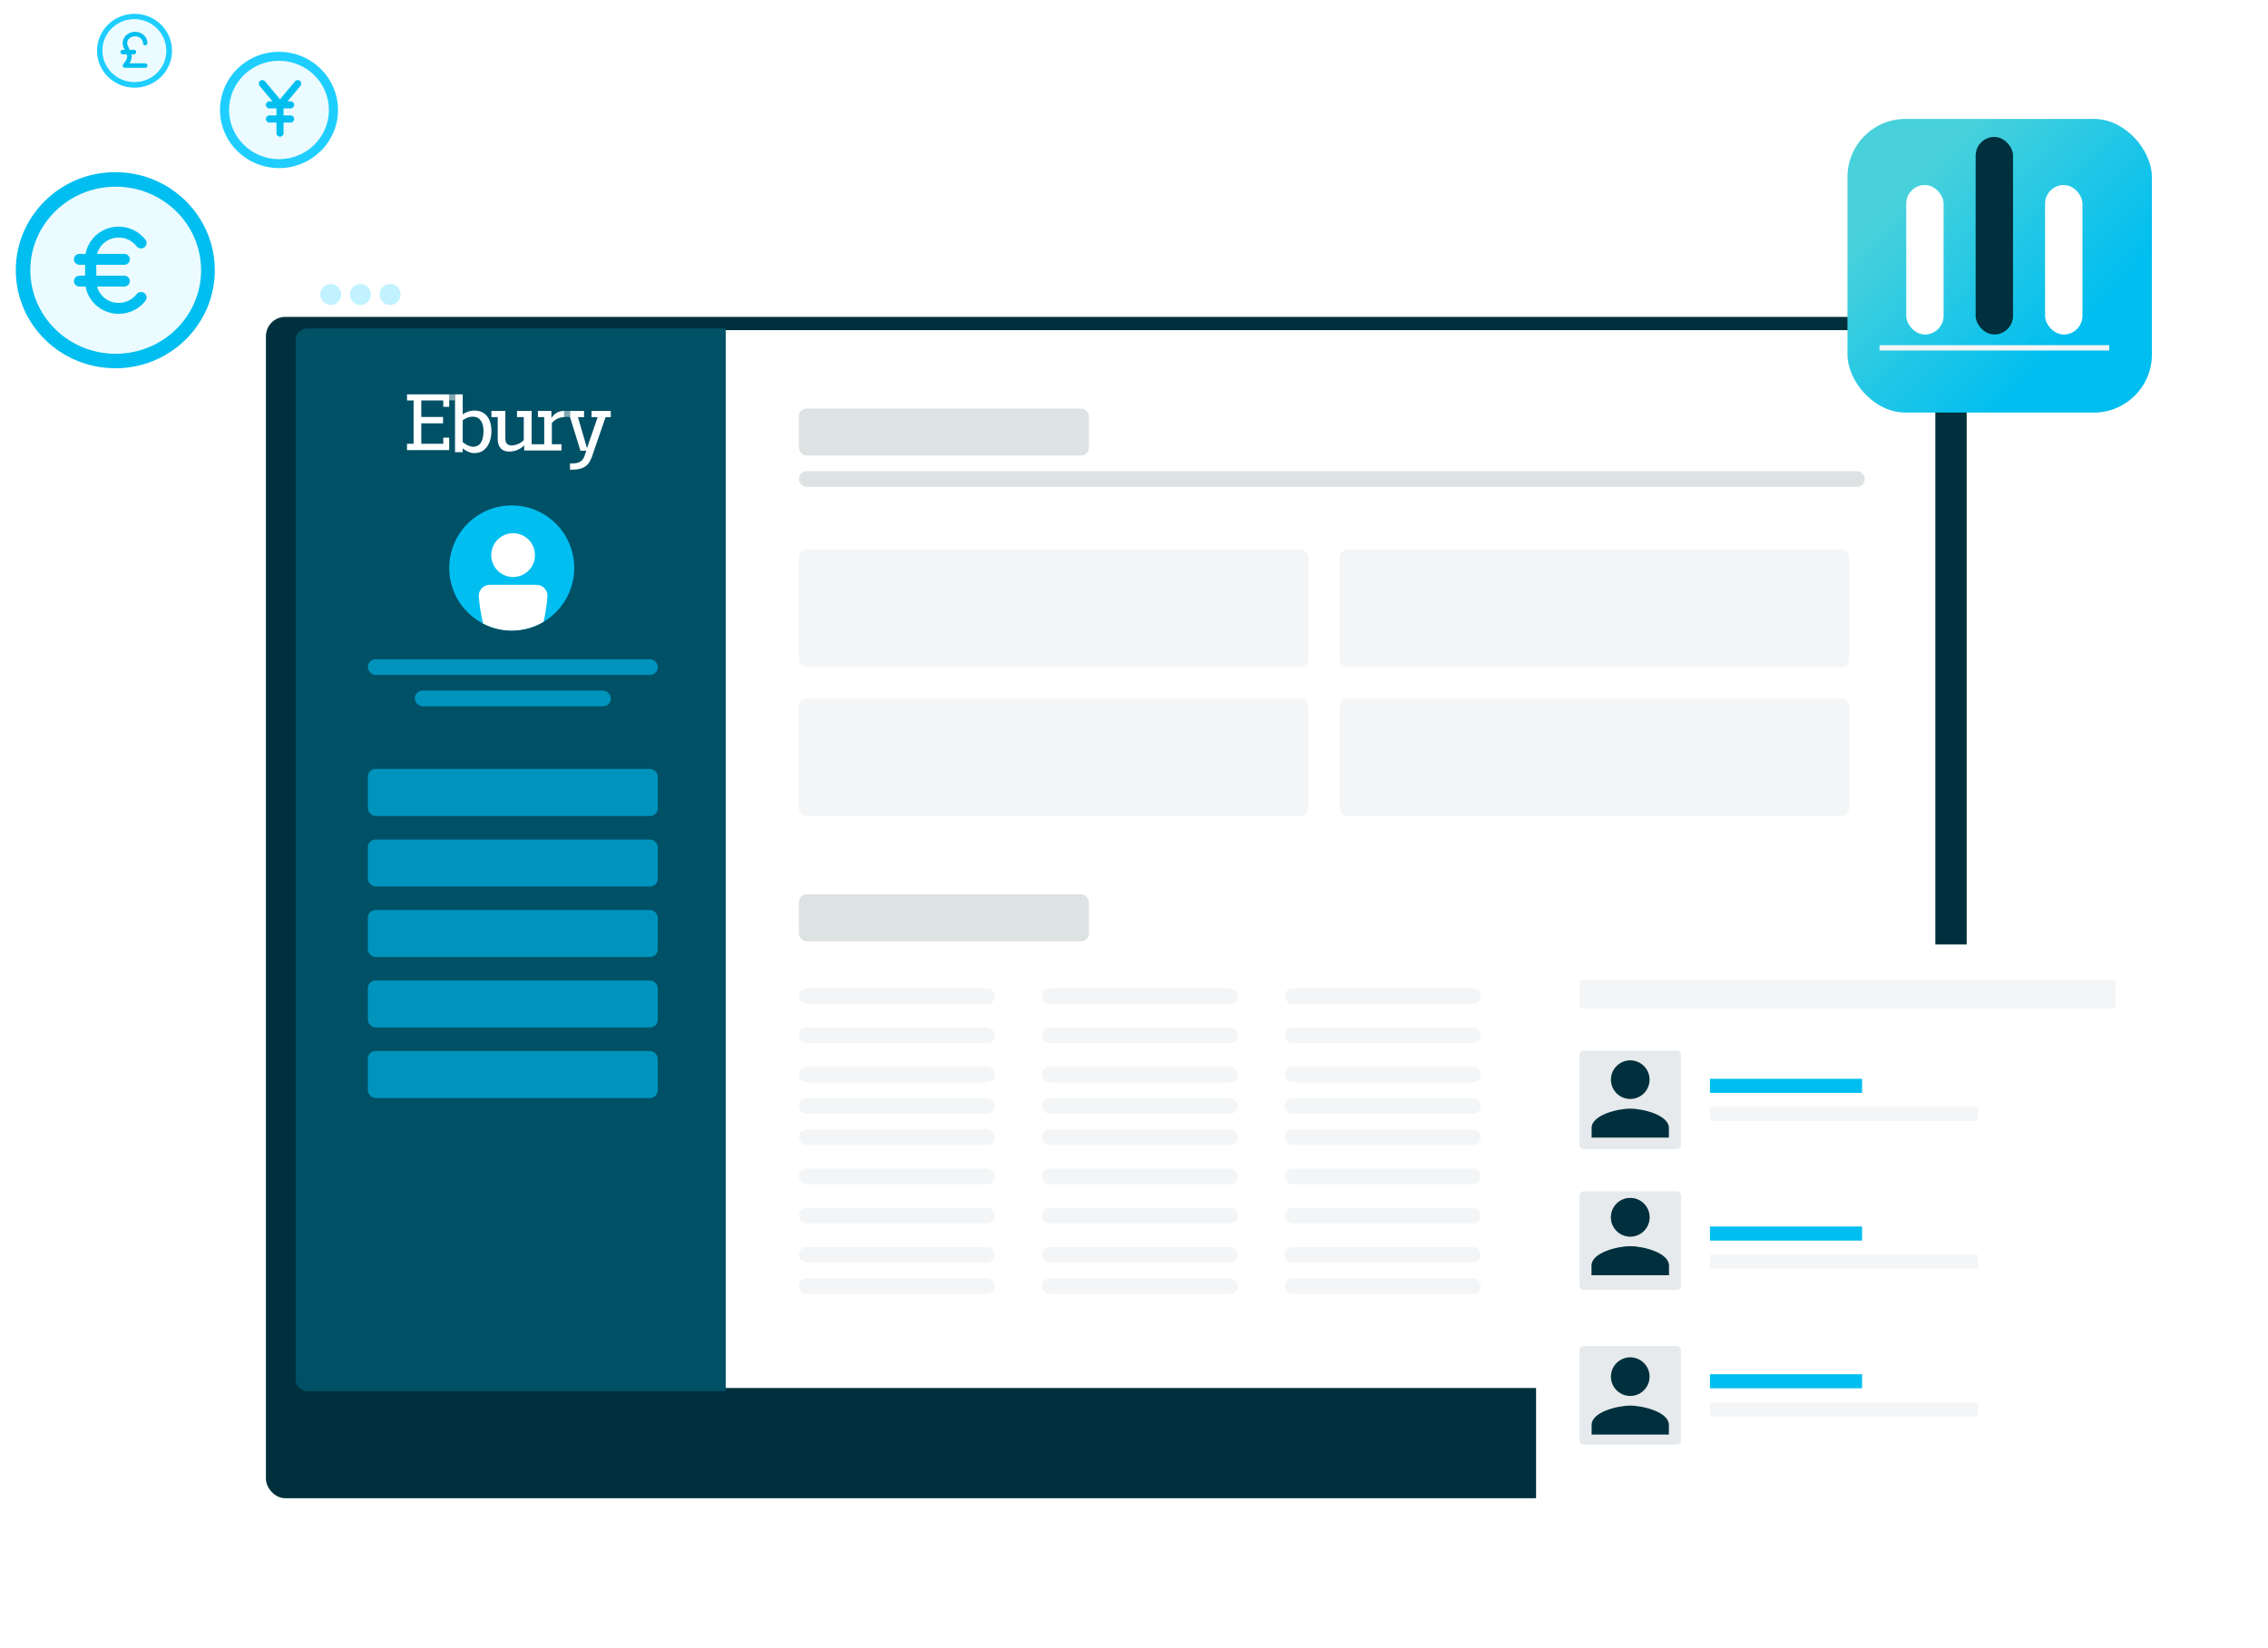 <?xml version="1.0" encoding="UTF-8"?> <svg xmlns="http://www.w3.org/2000/svg" width="586" height="426" viewBox="0 0 586 426" fill="none"><g filter="url(#filter0_d_999_1628)"><rect x="68.709" y="61.893" width="439.438" height="305.307" rx="5" fill="#00303D"></rect></g><rect x="76.81" y="85.322" width="423.237" height="273.383" rx="3" fill="white"></rect><path d="M76.373 87.885C76.373 86.228 77.716 84.885 79.373 84.885H187.51V359.533H79.373C77.716 359.533 76.373 358.19 76.373 356.533V87.885Z" fill="#005066"></path><g clip-path="url(#clip0_999_1628)"><path fill-rule="evenodd" clip-rule="evenodd" d="M145.777 107.799V106.195C144.094 106.195 143.107 107.027 142.469 108.037V106.195H138.987V107.799H140.612V114.809H138.987H137.362V106.195H133.589V107.799H135.33V113.799C134.46 114.571 133.357 115.106 132.138 115.106C130.977 115.106 130.571 114.393 130.571 113.264V106.195H126.973V107.799H128.598V113.443C128.598 115.641 129.759 116.71 131.558 116.71C133.067 116.71 134.402 116.116 135.446 115.106V116.413H138.987H145.08V114.809H142.586L142.585 109.344C143.223 108.571 144.326 107.799 145.777 107.799Z" fill="white"></path><path fill-rule="evenodd" clip-rule="evenodd" d="M105.16 101.911V103.493H106.864V114.68H105.16V116.32H116.066V113.099H114.533V114.68H108.852V109.409H114.476V107.769H108.852V103.493H114.533V105.133H116.066V101.911H105.16Z" fill="white"></path><path fill-rule="evenodd" clip-rule="evenodd" d="M122.184 115.459C121.483 115.459 120.374 114.973 119.556 114.244V108.594C120.257 108.108 121.133 107.683 122.126 107.683C124.111 107.683 124.929 109.323 124.929 111.389C124.929 113.454 124.345 115.459 122.184 115.459ZM122.593 106.103C121.367 106.103 120.374 106.528 119.556 107.075V101.911H117.571V116.856H119.556V115.884C120.374 116.552 121.425 117.099 122.593 117.099C125.396 117.099 126.973 114.608 126.973 111.389C126.973 108.169 125.396 106.103 122.593 106.103Z" fill="white"></path><path fill-rule="evenodd" clip-rule="evenodd" d="M152.839 106.195V107.81H154.418L151.669 115.822L149.329 107.81H150.908V106.195H147.281V107.81L149.972 116.48H151.493L150.967 117.975C150.44 119.47 149.212 119.768 147.749 119.768H147.281V121.383H147.749C150.323 121.383 151.961 120.725 152.898 118.154L156.466 107.81H157.812V106.195H152.839Z" fill="white"></path><path opacity="0.5" fill-rule="evenodd" clip-rule="evenodd" d="M116.066 103.469H117.571V101.911H116.066V103.469Z" fill="white"></path><path opacity="0.5" fill-rule="evenodd" clip-rule="evenodd" d="M145.777 107.753H147.281V106.195H145.777V107.753Z" fill="white"></path></g><rect x="95.035" y="170.375" width="74.927" height="4.05" rx="2" fill="#0094BD"></rect><rect x="95.035" y="198.726" width="74.927" height="12.15" rx="2" fill="#0094BD"></rect><rect x="206.413" y="105.572" width="74.927" height="12.15" rx="2" fill="#DDE2E3"></rect><rect x="206.413" y="231.126" width="74.927" height="12.15" rx="2" fill="#DDE2E3"></rect><rect x="206.413" y="142.025" width="131.629" height="30.376" rx="2" fill="#F4F5F6"></rect><rect x="206.413" y="180.501" width="131.629" height="30.376" rx="2" fill="#F4F5F6"></rect><rect x="346.141" y="142.025" width="131.629" height="30.376" rx="2" fill="#F4F5F6"></rect><rect x="346.141" y="180.501" width="131.629" height="30.376" rx="2" fill="#F4F5F6"></rect><rect x="206.413" y="121.772" width="275.408" height="4.05" rx="2" fill="#DDE2E3"></rect><rect x="206.413" y="255.426" width="50.626" height="4.05" rx="2" fill="#F4F5F6"></rect><rect x="206.413" y="265.554" width="50.626" height="4.05" rx="2" fill="#F4F5F6"></rect><rect x="206.413" y="275.676" width="50.626" height="4.05" rx="2" fill="#F4F5F6"></rect><rect x="206.413" y="283.776" width="50.626" height="4.05" rx="2" fill="#F4F5F6"></rect><rect x="206.413" y="291.879" width="50.626" height="4.05" rx="2" fill="#F4F5F6"></rect><rect x="206.413" y="302.004" width="50.626" height="4.05" rx="2" fill="#F4F5F6"></rect><rect x="206.413" y="312.13" width="50.626" height="4.05" rx="2" fill="#F4F5F6"></rect><rect x="206.413" y="322.255" width="50.626" height="4.05" rx="2" fill="#F4F5F6"></rect><rect x="206.413" y="330.355" width="50.626" height="4.05" rx="2" fill="#F4F5F6"></rect><rect x="269.19" y="255.426" width="50.626" height="4.05" rx="2" fill="#F4F5F6"></rect><rect x="269.19" y="265.554" width="50.626" height="4.05" rx="2" fill="#F4F5F6"></rect><rect x="269.19" y="275.676" width="50.626" height="4.05" rx="2" fill="#F4F5F6"></rect><rect x="269.19" y="283.776" width="50.626" height="4.05" rx="2" fill="#F4F5F6"></rect><rect x="269.19" y="291.879" width="50.626" height="4.05" rx="2" fill="#F4F5F6"></rect><rect x="269.19" y="302.004" width="50.626" height="4.05" rx="2" fill="#F4F5F6"></rect><rect x="269.19" y="312.13" width="50.626" height="4.05" rx="2" fill="#F4F5F6"></rect><rect x="269.19" y="322.255" width="50.626" height="4.05" rx="2" fill="#F4F5F6"></rect><rect x="269.19" y="330.355" width="50.626" height="4.05" rx="2" fill="#F4F5F6"></rect><rect x="331.967" y="255.426" width="50.626" height="4.05" rx="2" fill="#F4F5F6"></rect><rect x="331.967" y="265.554" width="50.626" height="4.05" rx="2" fill="#F4F5F6"></rect><rect x="331.967" y="275.676" width="50.626" height="4.05" rx="2" fill="#F4F5F6"></rect><rect x="331.967" y="283.776" width="50.626" height="4.05" rx="2" fill="#F4F5F6"></rect><rect x="331.967" y="291.879" width="50.626" height="4.05" rx="2" fill="#F4F5F6"></rect><rect x="331.967" y="302.004" width="50.626" height="4.05" rx="2" fill="#F4F5F6"></rect><rect x="331.967" y="312.13" width="50.626" height="4.05" rx="2" fill="#F4F5F6"></rect><rect x="331.967" y="322.255" width="50.626" height="4.05" rx="2" fill="#F4F5F6"></rect><rect x="331.967" y="330.355" width="50.626" height="4.05" rx="2" fill="#F4F5F6"></rect><rect x="396.769" y="255.426" width="81.002" height="4.05" rx="2" fill="#F4F5F6"></rect><rect x="396.769" y="265.554" width="81.002" height="4.05" rx="2" fill="#F4F5F6"></rect><rect x="396.769" y="275.676" width="81.002" height="4.05" rx="2" fill="#F4F5F6"></rect><rect x="396.769" y="283.776" width="81.002" height="4.05" rx="2" fill="#F4F5F6"></rect><rect x="396.769" y="291.879" width="81.002" height="4.05" rx="2" fill="#F4F5F6"></rect><rect x="396.769" y="302.004" width="81.002" height="4.05" rx="2" fill="#F4F5F6"></rect><rect x="396.769" y="312.13" width="81.002" height="4.05" rx="2" fill="#F4F5F6"></rect><rect x="396.769" y="322.255" width="81.002" height="4.05" rx="2" fill="#F4F5F6"></rect><rect x="396.769" y="330.355" width="81.002" height="4.05" rx="2" fill="#F4F5F6"></rect><rect x="95.035" y="216.954" width="74.927" height="12.15" rx="2" fill="#0094BD"></rect><rect x="95.035" y="235.176" width="74.927" height="12.15" rx="2" fill="#0094BD"></rect><rect x="95.035" y="253.401" width="74.927" height="12.15" rx="2" fill="#0094BD"></rect><rect x="95.035" y="271.626" width="74.927" height="12.15" rx="2" fill="#0094BD"></rect><rect x="107.185" y="178.475" width="50.626" height="4.05" rx="2" fill="#0094BD"></rect><path d="M148.37 146.783C148.371 149.981 147.424 153.109 145.65 155.769C143.876 158.429 141.354 160.503 138.403 161.728C135.452 162.953 132.205 163.274 129.072 162.65C125.938 162.027 123.06 160.487 120.801 158.226C118.541 155.965 117.002 153.083 116.378 149.946C115.754 146.809 116.073 143.557 117.295 140.601C118.517 137.645 120.586 135.119 123.242 133.341C125.898 131.563 129.02 130.614 132.215 130.613C134.336 130.61 136.438 131.026 138.398 131.838C140.359 132.649 142.141 133.84 143.642 135.342C145.142 136.844 146.332 138.628 147.144 140.591C147.955 142.554 148.372 144.658 148.37 146.783Z" fill="#00BEF0"></path><path d="M132.575 149.125C135.697 149.125 138.227 146.591 138.227 143.465C138.227 140.34 135.697 137.806 132.575 137.806C129.454 137.806 126.924 140.34 126.924 143.465C126.924 146.591 129.454 149.125 132.575 149.125Z" fill="white"></path><path d="M138.634 151.148H126.523C125.774 151.149 125.056 151.447 124.526 151.977C123.996 152.508 123.699 153.227 123.698 153.977C123.87 156.401 124.248 158.805 124.828 161.165C127.257 162.418 129.964 163.033 132.695 162.953C135.426 162.872 138.092 162.098 140.442 160.704C140.961 158.493 141.301 156.243 141.46 153.977C141.459 153.227 141.161 152.508 140.631 151.977C140.101 151.447 139.383 151.149 138.634 151.148Z" fill="white"></path><path d="M82.761 76.106C82.761 74.607 83.975 73.389 85.469 73.389C86.964 73.389 88.178 74.607 88.178 76.106C88.178 77.605 86.964 78.823 85.469 78.823C83.975 78.823 82.761 77.605 82.761 76.106Z" fill="#C2F2FF"></path><path d="M90.426 76.106C90.426 74.607 91.64 73.389 93.135 73.389C94.629 73.389 95.843 74.607 95.843 76.106C95.843 77.605 94.629 78.823 93.135 78.823C91.64 78.823 90.426 77.605 90.426 76.106Z" fill="#C2F2FF"></path><path d="M98.09 76.106C98.09 74.607 99.304 73.389 100.799 73.389C102.293 73.389 103.507 74.607 103.507 76.106C103.507 77.605 102.293 78.823 100.799 78.823C99.304 78.823 98.09 77.605 98.09 76.106Z" fill="#C2F2FF"></path><g filter="url(#filter1_d_999_1628)"><rect x="396.885" y="239.09" width="159.115" height="151.628" rx="5" fill="white"></rect></g><rect opacity="0.1" x="408.116" y="271.537" width="26.207" height="25.448" rx="1" fill="#00303D"></rect><path fill-rule="evenodd" clip-rule="evenodd" d="M421.22 284.017C423.978 284.017 426.212 281.783 426.212 279.025C426.212 276.267 423.978 274.033 421.22 274.033C418.462 274.033 416.228 276.267 416.228 279.025C416.228 281.783 418.462 284.017 421.22 284.017ZM421.22 286.513C417.888 286.513 411.236 288.185 411.236 291.505V294.001H431.204V291.505C431.204 288.185 424.552 286.513 421.22 286.513Z" fill="#00303D"></path><rect opacity="0.1" x="408.116" y="307.891" width="26.207" height="25.448" rx="1" fill="#00303D"></rect><rect opacity="0.1" x="408.116" y="347.88" width="26.207" height="25.448" rx="1" fill="#00303D"></rect><path fill-rule="evenodd" clip-rule="evenodd" d="M421.22 319.584C423.978 319.584 426.212 317.35 426.212 314.592C426.212 311.834 423.978 309.6 421.22 309.6C418.462 309.6 416.228 311.834 416.228 314.592C416.228 317.35 418.462 319.584 421.22 319.584ZM421.22 322.08C417.888 322.08 411.236 323.752 411.236 327.071V329.567H431.204V327.071C431.204 323.752 424.552 322.08 421.22 322.08Z" fill="#6C7F84"></path><path fill-rule="evenodd" clip-rule="evenodd" d="M421.22 319.584C423.978 319.584 426.212 317.35 426.212 314.592C426.212 311.834 423.978 309.6 421.22 309.6C418.462 309.6 416.228 311.834 416.228 314.592C416.228 317.35 418.462 319.584 421.22 319.584ZM421.22 322.08C417.888 322.08 411.236 323.752 411.236 327.071V329.567H431.204V327.071C431.204 323.752 424.552 322.08 421.22 322.08Z" fill="#00303D"></path><path fill-rule="evenodd" clip-rule="evenodd" d="M421.22 360.767C423.978 360.767 426.212 358.533 426.212 355.775C426.212 353.017 423.978 350.783 421.22 350.783C418.462 350.783 416.228 353.017 416.228 355.775C416.228 358.533 418.462 360.767 421.22 360.767ZM421.22 363.262C417.888 363.262 411.236 364.935 411.236 368.254V370.75H431.204V368.254C431.204 364.935 424.552 363.262 421.22 363.262Z" fill="#00303D"></path><rect x="408.116" y="253.36" width="138.524" height="7.271" fill="#F4F5F6"></rect><rect x="441.811" y="278.808" width="39.311" height="3.635" fill="#00BEF0"></rect><rect x="441.811" y="316.979" width="39.311" height="3.635" fill="#00BEF0"></rect><rect x="441.811" y="355.151" width="39.311" height="3.635" fill="#00BEF0"></rect><rect x="441.811" y="286.079" width="69.262" height="3.635" fill="#F4F5F6"></rect><rect x="441.811" y="324.25" width="69.262" height="3.635" fill="#F4F5F6"></rect><rect x="441.811" y="362.421" width="69.262" height="3.635" fill="#F4F5F6"></rect><g filter="url(#filter2_d_999_1628)"><rect x="477.346" y="25.731" width="78.654" height="75.894" rx="15" fill="url(#paint0_linear_999_1628)"></rect></g><rect x="492.525" y="47.809" width="9.659" height="38.637" rx="4.83" fill="white"></rect><rect x="510.464" y="35.39" width="9.659" height="51.056" rx="4.83" fill="#00303D"></rect><rect x="528.402" y="47.809" width="9.659" height="38.637" rx="4.83" fill="white"></rect><rect x="485.626" y="89.206" width="59.335" height="1.38" fill="#F4F5F6"></rect><path d="M55.492 38.38L55.091 37.145L54.691 38.38C54.354 39.42 53.553 40.299 52.468 40.818C53.553 41.337 54.354 42.215 54.691 43.256L55.091 44.491L55.492 43.256C55.829 42.215 56.63 41.337 57.715 40.818C56.63 40.299 55.829 39.42 55.492 38.38Z" fill="white"></path><path d="M89.391 10.929L88.671 8.812L87.951 10.929C87.344 12.713 85.901 14.219 83.949 15.109C85.901 15.998 87.344 17.504 87.951 19.288L88.671 21.405L89.391 19.288C89.998 17.504 91.44 15.998 93.393 15.109C91.44 14.219 89.998 12.713 89.391 10.929Z" fill="white"></path><path d="M5.442 43.282L4.722 41.342L4.002 43.282C3.395 44.917 1.953 46.298 0 47.114C1.953 47.929 3.395 49.309 4.002 50.945L4.722 52.885L5.442 50.945C6.049 49.309 7.492 47.929 9.444 47.114C7.492 46.297 6.049 44.917 5.442 43.282Z" fill="white"></path><path d="M22.517 1.828L22.037 0.417L21.556 1.828C21.152 3.017 20.19 4.021 18.889 4.614C20.19 5.207 21.152 6.211 21.556 7.401L22.037 8.812L22.517 7.401C22.922 6.211 23.883 5.207 25.185 4.614C23.883 4.021 22.922 3.017 22.517 1.828Z" fill="white"></path><path fill-rule="evenodd" clip-rule="evenodd" d="M72.186 41.169C64.732 41.169 58.673 35.295 58.673 28.065C58.673 20.835 64.732 14.961 72.186 14.961C79.641 14.961 85.7 20.835 85.7 28.065C85.7 35.295 79.641 41.169 72.186 41.169Z" fill="#EBFBFF"></path><path fill-rule="evenodd" clip-rule="evenodd" d="M72.088 15.705C79.203 15.705 84.987 21.404 84.987 28.421C84.987 35.437 79.203 41.137 72.088 41.137C64.973 41.137 59.189 35.437 59.189 28.421C59.189 21.404 64.973 15.705 72.088 15.705ZM72.088 43.443C80.504 43.443 87.33 36.716 87.33 28.421C87.33 24.41 85.732 20.765 83.137 18.071C80.36 15.195 76.441 13.391 72.088 13.391C63.687 13.391 56.868 20.096 56.846 28.368C56.846 28.383 56.846 28.398 56.846 28.413C56.846 36.708 63.672 43.435 72.088 43.435V43.443Z" fill="#1FCEFF"></path><path d="M76.225 21.025L72.351 25.667L68.478 21.025C68.151 20.637 67.58 20.584 67.192 20.911C66.804 21.23 66.751 21.809 67.078 22.197L70.403 26.184H69.612C69.109 26.184 68.699 26.595 68.699 27.098C68.699 27.6 69.109 28.011 69.612 28.011H71.438V29.837H69.612C69.109 29.837 68.699 30.248 68.699 30.75C68.699 31.253 69.109 31.664 69.612 31.664H71.438V34.411C71.438 34.913 71.849 35.324 72.351 35.324C72.853 35.324 73.264 34.913 73.264 34.411V31.664H75.091C75.593 31.664 76.004 31.253 76.004 30.75C76.004 30.248 75.593 29.837 75.091 29.837H73.264V28.011H75.091C75.593 28.011 76.004 27.6 76.004 27.098C76.004 26.595 75.593 26.184 75.091 26.184H74.299L77.625 22.197C77.945 21.809 77.891 21.23 77.511 20.911C77.123 20.591 76.544 20.637 76.225 21.025Z" fill="#00BEF0"></path><path fill-rule="evenodd" clip-rule="evenodd" d="M29.793 48.392C41.794 48.392 51.548 58.006 51.548 69.84C51.548 81.675 41.794 91.288 29.793 91.288C17.791 91.288 8.036 81.675 8.036 69.84C8.036 58.006 17.791 48.392 29.793 48.392ZM29.793 95.178C43.988 95.178 55.502 83.831 55.502 69.84C55.502 63.076 52.806 56.941 48.429 52.384C43.745 47.519 37.134 44.49 29.793 44.49C15.622 44.49 4.122 55.798 4.083 69.75C4.083 69.776 4.083 69.802 4.083 69.828C4.083 83.818 15.597 95.165 29.793 95.165V95.178Z" fill="#00BEF0"></path><path fill-rule="evenodd" clip-rule="evenodd" d="M29.899 91.428C17.73 91.428 7.838 81.75 7.838 69.837C7.838 57.924 17.73 48.246 29.899 48.246C42.068 48.246 51.959 57.924 51.959 69.837C51.959 81.75 42.068 91.428 29.899 91.428Z" fill="#EBFBFF"></path><path d="M35.28 76.03C34.177 77.463 32.491 78.284 30.658 78.284C27.974 78.284 25.732 76.483 25.086 74.06H32.102C32.9 74.06 33.547 73.43 33.547 72.652C33.547 71.874 32.9 71.244 32.102 71.244H24.881V68.427H32.102C32.9 68.427 33.547 67.797 33.547 67.019C33.547 66.241 32.9 65.611 32.102 65.611H25.086C25.731 63.188 27.973 61.387 30.658 61.387C32.49 61.387 34.176 62.209 35.281 63.641C35.76 64.264 36.666 64.388 37.302 63.92C37.94 63.454 38.067 62.571 37.588 61.95C35.957 59.833 33.365 58.572 30.657 58.572C26.371 58.572 22.813 61.623 22.122 65.612H20.548C19.75 65.612 19.103 66.243 19.103 67.02C19.103 67.799 19.75 68.429 20.548 68.429H21.992V71.245H20.548C19.75 71.245 19.103 71.875 19.103 72.653C19.103 73.431 19.75 74.061 20.548 74.061H22.122C22.813 78.051 26.371 81.102 30.657 81.102C33.407 81.102 35.933 79.871 37.589 77.723C38.067 77.102 37.94 76.219 37.302 75.752C36.664 75.287 35.76 75.411 35.28 76.032V76.03Z" fill="#00BEF0"></path><path fill-rule="evenodd" clip-rule="evenodd" d="M34.759 5.035C39.282 5.035 42.959 8.658 42.959 13.118C42.959 17.578 39.282 21.201 34.759 21.201C30.236 21.201 26.56 17.578 26.56 13.118C26.56 8.658 30.236 5.035 34.759 5.035ZM34.759 22.667C40.109 22.667 44.448 18.391 44.448 13.118C44.448 10.569 43.432 8.252 41.783 6.539C40.017 4.706 37.526 3.565 34.759 3.565C29.419 3.565 25.085 7.826 25.07 13.084C25.07 13.094 25.07 13.104 25.07 13.113C25.07 18.386 29.409 22.662 34.759 22.662V22.667Z" fill="#1FCEFF"></path><path fill-rule="evenodd" clip-rule="evenodd" d="M34.663 21.124C30.14 21.124 26.464 17.501 26.464 13.041C26.464 8.581 30.14 4.958 34.663 4.958C39.186 4.958 42.862 8.581 42.862 13.041C42.862 17.501 39.186 21.124 34.663 21.124Z" fill="#EBFBFF"></path><path d="M34.895 9.381C36.017 9.381 36.931 10.164 36.931 11.127C36.931 11.446 37.193 11.707 37.512 11.707C37.831 11.707 38.092 11.446 38.092 11.127C38.092 9.526 36.656 8.22 34.895 8.22C33.134 8.22 31.697 9.526 31.697 11.127C31.697 11.746 31.944 12.322 32.215 12.873H31.697C31.378 12.873 31.117 13.134 31.117 13.454C31.117 13.773 31.378 14.034 31.697 14.034H32.742C32.81 14.237 32.863 14.431 32.863 14.615C32.863 15.364 32.147 16.255 31.871 16.53C31.707 16.7 31.654 16.946 31.746 17.164C31.838 17.382 32.046 17.522 32.283 17.522H37.517C37.836 17.522 38.097 17.261 38.097 16.941C38.097 16.622 37.836 16.361 37.517 16.361H33.463C33.758 15.877 34.024 15.258 34.024 14.615C34.024 14.416 33.995 14.223 33.952 14.034H34.605C34.924 14.034 35.185 13.773 35.185 13.454C35.185 13.134 34.924 12.873 34.605 12.873H33.506C33.463 12.786 33.424 12.699 33.381 12.612C33.115 12.075 32.858 11.572 32.858 11.127C32.858 10.164 33.773 9.381 34.895 9.381Z" fill="#00BEF0"></path><defs><filter id="filter0_d_999_1628" x="48.709" y="61.893" width="479.438" height="345.307" filterUnits="userSpaceOnUse" color-interpolation-filters="sRGB"><feFlood flood-opacity="0" result="BackgroundImageFix"></feFlood><feColorMatrix in="SourceAlpha" type="matrix" values="0 0 0 0 0 0 0 0 0 0 0 0 0 0 0 0 0 0 127 0" result="hardAlpha"></feColorMatrix><feOffset dy="20"></feOffset><feGaussianBlur stdDeviation="10"></feGaussianBlur><feComposite in2="hardAlpha" operator="out"></feComposite><feColorMatrix type="matrix" values="0 0 0 0 0 0 0 0 0 0 0 0 0 0 0 0 0 0 0.07 0"></feColorMatrix><feBlend mode="normal" in2="BackgroundImageFix" result="effect1_dropShadow_999_1628"></feBlend><feBlend mode="normal" in="SourceGraphic" in2="effect1_dropShadow_999_1628" result="shape"></feBlend></filter><filter id="filter1_d_999_1628" x="366.885" y="214.09" width="219.115" height="211.628" filterUnits="userSpaceOnUse" color-interpolation-filters="sRGB"><feFlood flood-opacity="0" result="BackgroundImageFix"></feFlood><feColorMatrix in="SourceAlpha" type="matrix" values="0 0 0 0 0 0 0 0 0 0 0 0 0 0 0 0 0 0 127 0" result="hardAlpha"></feColorMatrix><feOffset dy="5"></feOffset><feGaussianBlur stdDeviation="15"></feGaussianBlur><feComposite in2="hardAlpha" operator="out"></feComposite><feColorMatrix type="matrix" values="0 0 0 0 0 0 0 0 0 0 0 0 0 0 0 0 0 0 0.1 0"></feColorMatrix><feBlend mode="normal" in2="BackgroundImageFix" result="effect1_dropShadow_999_1628"></feBlend><feBlend mode="normal" in="SourceGraphic" in2="effect1_dropShadow_999_1628" result="shape"></feBlend></filter><filter id="filter2_d_999_1628" x="447.346" y="0.731" width="138.654" height="135.894" filterUnits="userSpaceOnUse" color-interpolation-filters="sRGB"><feFlood flood-opacity="0" result="BackgroundImageFix"></feFlood><feColorMatrix in="SourceAlpha" type="matrix" values="0 0 0 0 0 0 0 0 0 0 0 0 0 0 0 0 0 0 127 0" result="hardAlpha"></feColorMatrix><feOffset dy="5"></feOffset><feGaussianBlur stdDeviation="15"></feGaussianBlur><feComposite in2="hardAlpha" operator="out"></feComposite><feColorMatrix type="matrix" values="0 0 0 0 0 0 0 0 0 0 0 0 0 0 0 0 0 0 0.1 0"></feColorMatrix><feBlend mode="normal" in2="BackgroundImageFix" result="effect1_dropShadow_999_1628"></feBlend><feBlend mode="normal" in="SourceGraphic" in2="effect1_dropShadow_999_1628" result="shape"></feBlend></filter><linearGradient id="paint0_linear_999_1628" x1="491.111" y1="37.874" x2="544.752" y2="88.734" gradientUnits="userSpaceOnUse"><stop offset="0.073" stop-color="#48D1DB"></stop><stop offset="0.845" stop-color="#00BEF0"></stop></linearGradient><clipPath id="clip0_999_1628"><rect width="52.651" height="20.251" fill="white" transform="translate(105.16 101.522)"></rect></clipPath></defs></svg> 
